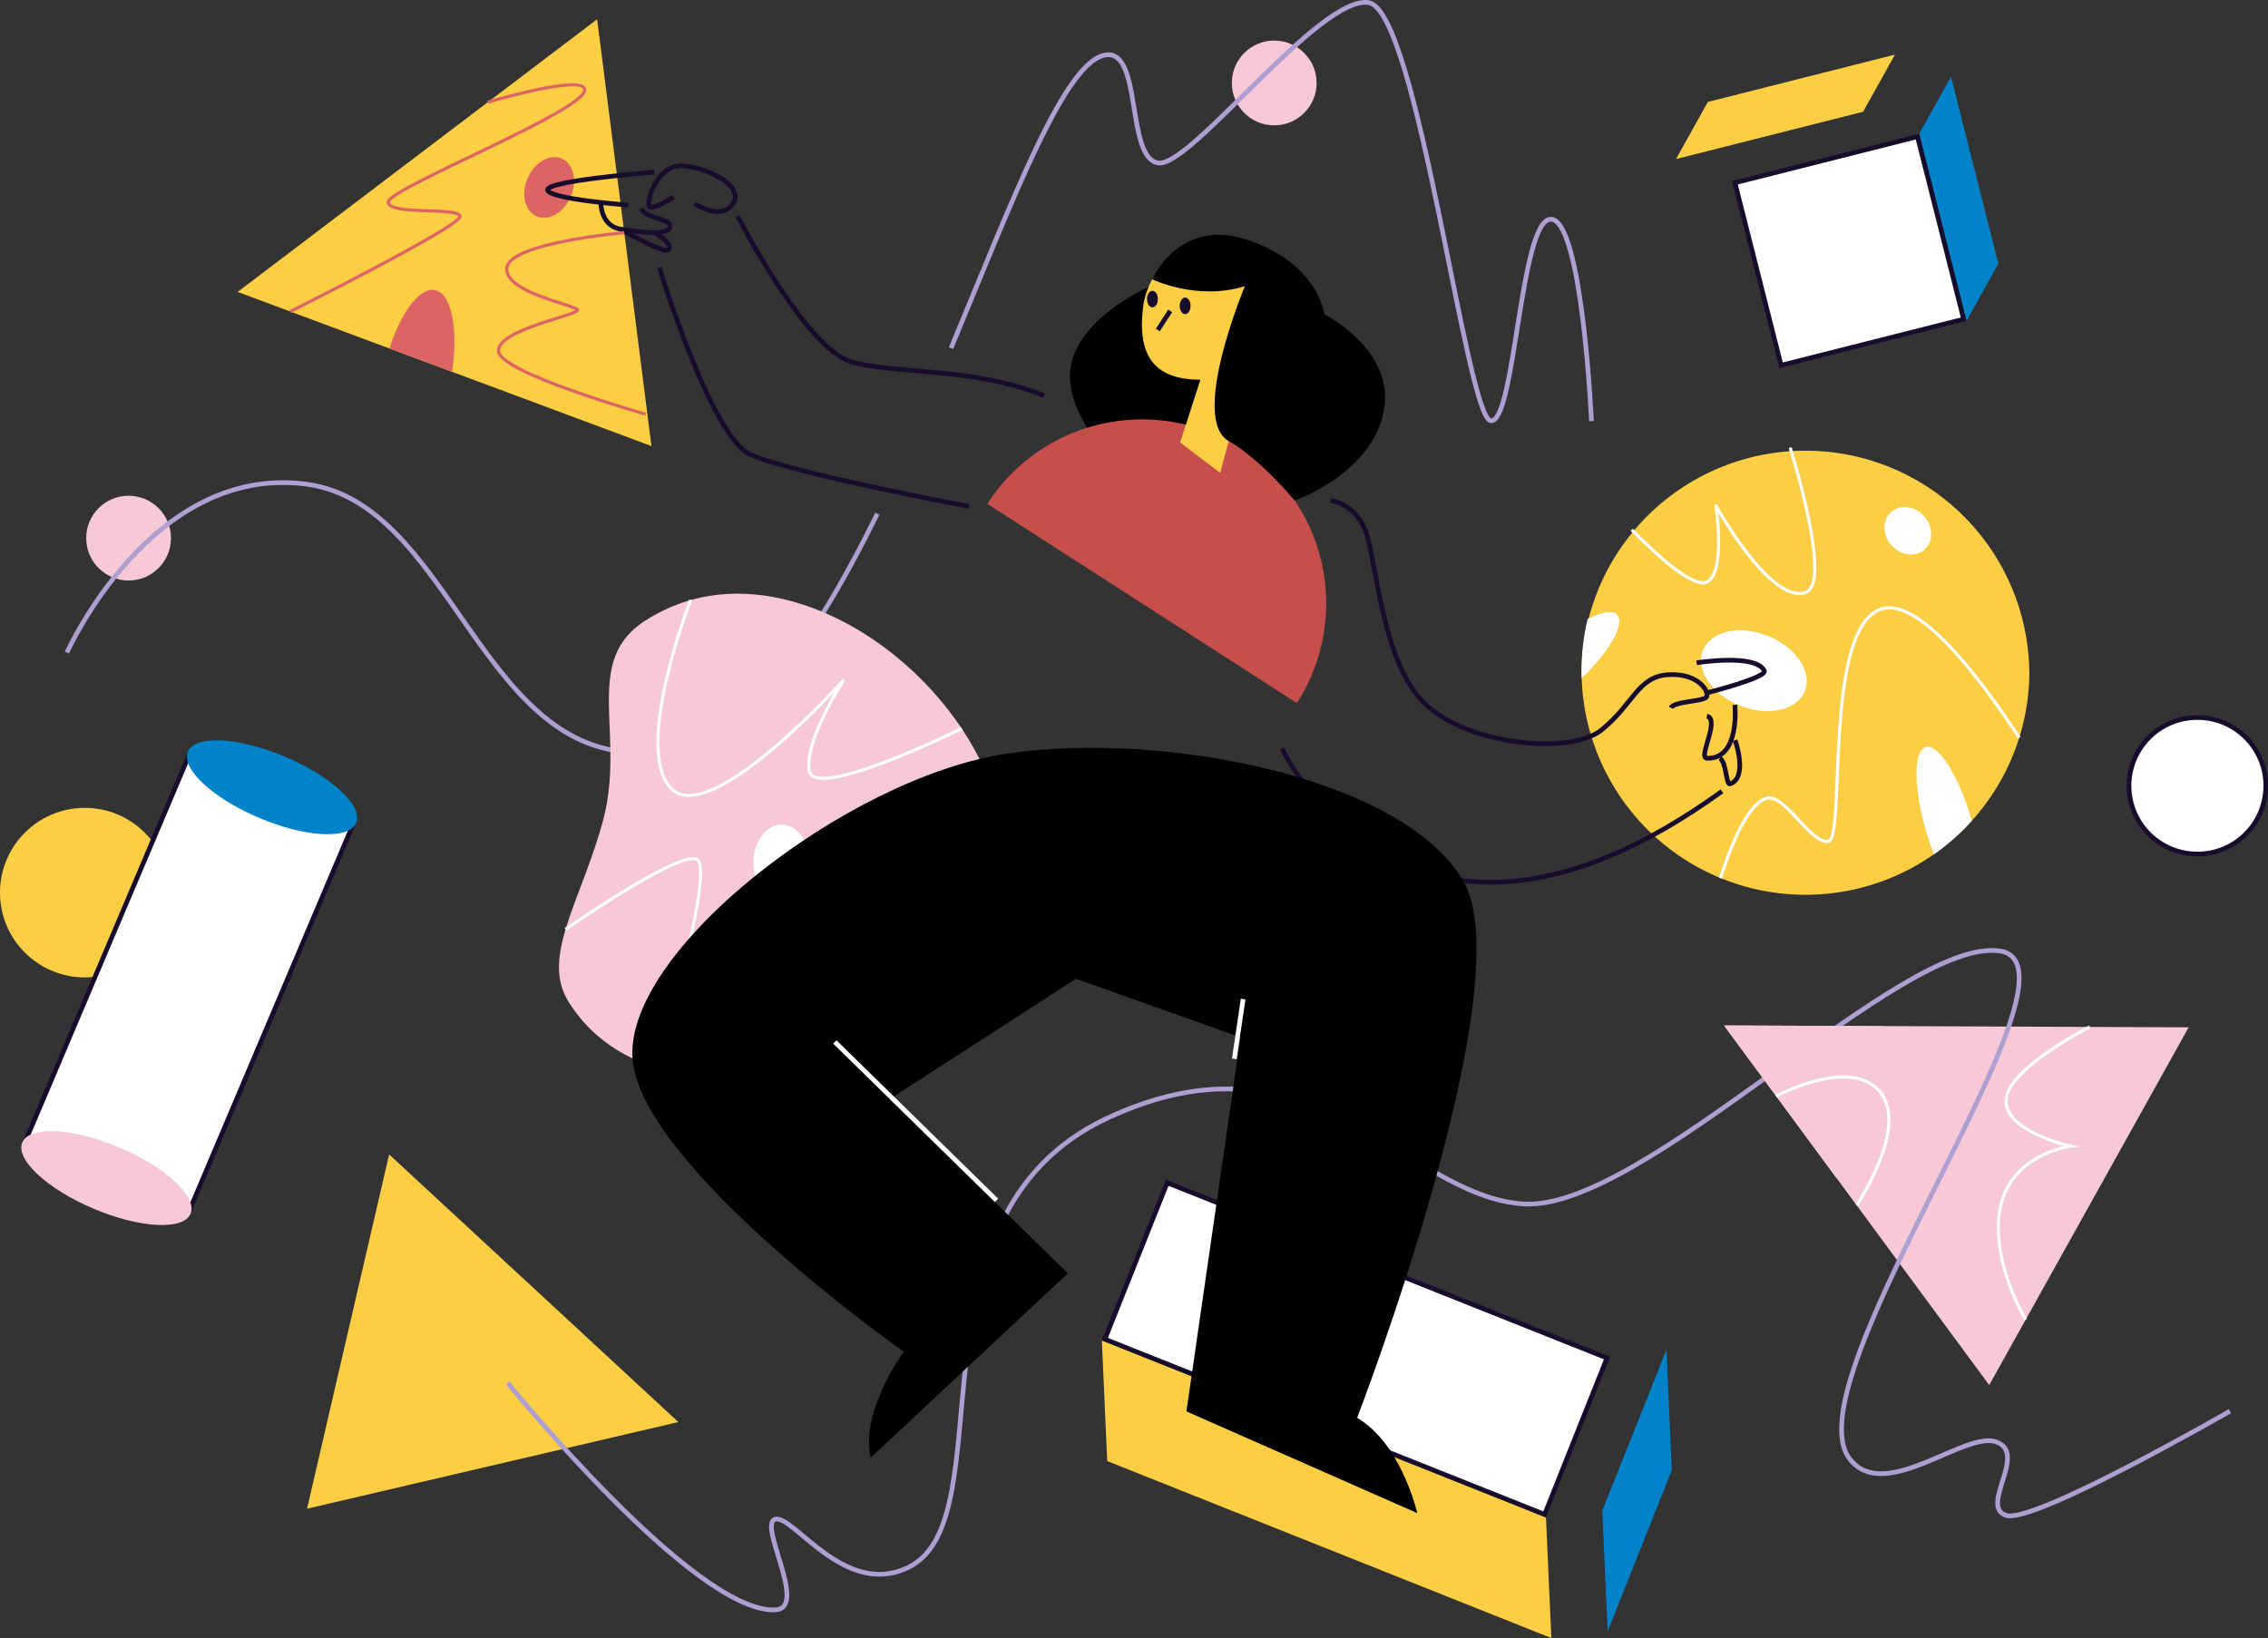 <svg id="Layer" xmlns="http://www.w3.org/2000/svg" viewBox="0 0 1453.73 1050.21"><rect x="0" y="0" width="1453.73" height="1050.21" fill="#333333" stroke="none"/><defs><style>.cls-1{fill:#f7c9d6;}.cls-12,.cls-13,.cls-2,.cls-3,.cls-7,.cls-9{fill:none;}.cls-2{stroke:#ae9fd3;}.cls-12,.cls-13,.cls-2,.cls-3,.cls-9{stroke-miterlimit:10;}.cls-13,.cls-2,.cls-9{stroke-width:3px;}.cls-13,.cls-3,.cls-7{stroke:#fff;}.cls-12,.cls-3,.cls-7{stroke-width:2px;}.cls-4{fill:#fff;}.cls-5{fill:#fcce44;}.cls-6{fill:#170c2c;}.cls-7{stroke-linejoin:round;}.cls-8{fill:#c64f4b;}.cls-9{stroke:#170c2c;}.cls-10{fill:#dd6464;}.cls-11{fill:#0083c8;}.cls-12{stroke:#dd6464;}</style></defs><title>6</title><circle class="cls-1" cx="816.74" cy="53.19" r="27.17"/><circle class="cls-1" cx="82.42" cy="345.01" r="27.17"/><path class="cls-2" d="M873.49,393.84c40.6-97.56,73.67-186,100-188.07,22.59-1.76,12.15,66.51,32.92,69.36s103.35-107.59,134.72-102.85,62.64,266.3,78.33,268.11,18.79-130.19,38.72-129.19S1284,440.64,1284,440.64" transform="translate(-263.91 -170.63)"/><path class="cls-2" d="M306.81,589s54-121.25,153.66-107.93,114.16,201.33,241.18,168C748.32,636.8,789.73,574.33,826.27,500" transform="translate(-263.91 -170.63)"/><path class="cls-1" d="M903.19,749.94C879.06,827.44,759.13,880.75,680.4,853.6a100.15,100.15,0,0,1-37.19-22.32,94.77,94.77,0,0,1-15-18.64c-17.5-28.36,7.5-63.1,21.84-114.49C665.67,642,636.6,595.44,676.85,569a106.78,106.78,0,0,1,24.51-12c25.25-8.58,52.29-7.06,78.2,1.59C858,584.69,926.18,676.09,903.19,749.94Z" transform="translate(-263.91 -170.63)"/><path class="cls-3" d="M626.43,766.43s71.68-49.92,83.89-45-21.83,119.79-21.83,119.79" transform="translate(-263.91 -170.63)"/><path class="cls-3" d="M706.64,555.3S669,651.59,694.44,676.46s110.36-69.9,110.36-69.9-25.44,38.57-22.16,58.26,97.69-27.11,97.69-27.11" transform="translate(-263.91 -170.63)"/><ellipse class="cls-4" cx="501.04" cy="553.39" rx="18.11" ry="24.75"/><circle class="cls-5" cx="54.35" cy="572.3" r="54.35"/><path class="cls-4" d="M1672.22,718.17a43.75,43.75,0,0,1,.17-87.5h.17a43.75,43.75,0,0,1-.17,87.49Z" transform="translate(-263.91 -170.63)"/><path class="cls-6" d="M1672.39,632.17h.17a42.25,42.25,0,0,1-.17,84.5h-.17a42.25,42.25,0,0,1,.17-84.5m0-3a45.25,45.25,0,0,0-.18,90.5h.18a45.25,45.25,0,0,0,.18-90.5Z" transform="translate(-263.91 -170.63)"/><path class="cls-5" d="M1564.69,601.35a143,143,0,0,1-36.92,95.53,144.72,144.72,0,0,1-24.24,21.45,143.53,143.53,0,0,1-225.8-112.88c-.06-1.74-.09-3.48-.08-5.24a143.52,143.52,0,0,1,287,1.14Z" transform="translate(-263.91 -170.63)"/><path class="cls-4" d="M1277.73,605.45c-.06-1.74-.09-3.48-.08-5.24a143.5,143.5,0,0,1,3.85-32.6c8.91-4.66,16-6,18.94-2.82C1305.69,570.44,1295.57,588.4,1277.73,605.45Z" transform="translate(-263.91 -170.63)"/><ellipse class="cls-4" cx="1388.1" cy="600.65" rx="24.09" ry="35.17" transform="translate(51.18 1495.99) rotate(-68.21)"/><ellipse class="cls-4" cx="1486.82" cy="511.01" rx="14.02" ry="16.11" transform="translate(-225.05 952.9) rotate(-41.9)"/><path class="cls-3" d="M1558.19,643.59c-24.65-37.72-64.69-91.11-89-82.32-36.83,13.34-22,147.41-33.45,148.82s-28.18-31.11-39.6-27.7c-12.71,3.8-23.81,33.43-29.43,51.24" transform="translate(-263.91 -170.63)"/><path class="cls-7" d="M1309.78,510.28c19.85,20.05,40.74,37.86,48.59,33.32,11.62-6.72,5.49-48.59,5.49-48.59s34.46,62.55,57.11,55.61c15.3-4.69-1.73-67-9.58-93" transform="translate(-263.91 -170.63)"/><polygon class="cls-5" points="417.57 286.01 289.8 238.39 249.63 223.43 152.31 187.16 354.58 33.72 382.74 12.35 386.53 42.09 417.57 286.01"/><polygon class="cls-1" points="1105.04 657.46 1402.88 658.64 1275.04 888.01 1105.04 657.46"/><path class="cls-3" d="M1603.46,829s-52.32,26.31-53.69,46.67,41.41,29.85,41.41,29.85-39.84,4.9-45.61,41.84c-5.18,33.24,16.76,69.32,16.76,69.32" transform="translate(-263.91 -170.63)"/><polygon class="cls-5" points="249.43 740.14 196.81 967.27 434.82 911.73 249.43 740.14"/><path class="cls-2" d="M589.27,1057.18s119.55,147.59,171.43,145.6c21.85-.83-11.48-55.43.23-58.15s44.72,50.95,85.41,30.8c63.14-31.26-7-224.34,126.45-287.5s191.11,49.68,267.71,54.59S1483,770.87,1545.76,780.34s-135.24,274.24-96.37,325.47c22.21,29.27,73.92-18.17,94.2-10.7s-11.24,41.49,6.28,47.1,143.34-66.82,143.34-66.82" transform="translate(-263.91 -170.63)"/><path d="M1001.49,353.93s-40.7,17.32-50,46.34,21.31,60.33,21.31,60.33l97.38-20.37Z" transform="translate(-263.91 -170.63)"/><path class="cls-8" d="M1095.18,621.4A118,118,0,1,0,896.75,493.64Z" transform="translate(-263.91 -170.63)"/><path class="cls-5" d="M1046,473.79l20-74s26.59-6.79,26.17-24.85-19.59-14.4-19.59-14.4-3-25.32-27.85-32.87-45.26,18.36-48,38.88c-4,30.3,5.39,47.5,36.6,47.54l-13,40.24" transform="translate(-263.91 -170.63)"/><line class="cls-9" x1="750.08" y1="199.33" x2="742.12" y2="211.57"/><path d="M1051.51,453.41c-25.27-14.32,10.35-99.31,10.35-99.31-30.69,9.59-59.39-4.42-59.39-4.42s17.4-40.6,62.17-24.91,48.11,47.37,48.11,47.37,46.35,23.13,37.93,63-56.93,56.32-56.93,56.32S1071.6,464.79,1051.51,453.41Z" transform="translate(-263.91 -170.63)"/><ellipse class="cls-10" cx="615.9" cy="290.8" rx="20.18" ry="15.03" transform="translate(-158.78 570.74) rotate(-66.69)"/><polygon class="cls-11" points="1068.15 865.36 1071.59 942.67 1030.45 1045.85 1027.01 968.54 1068.15 865.36"/><polygon class="cls-5" points="994.37 1050.21 709.7 936.74 706.26 859.43 990.93 972.9 994.37 1050.21"/><rect class="cls-4" x="1079.08" y="883.55" width="107.93" height="303.44" transform="translate(-512.08 1533.83) rotate(-68.27)"/><path class="cls-6" d="M1012.93,930.91,1292,1042.15l-38.85,97.48-279.1-111.25,38.86-97.47m-1.68-3.9-41.07,103,284.66,113.47,41.08-103L1011.25,927Z" transform="translate(-263.91 -170.63)"/><polygon class="cls-5" points="1074.28 101.98 1094.7 65.35 1214.62 35.02 1194.19 71.65 1074.28 101.98"/><polygon class="cls-11" points="1260.47 205.72 1280.89 169.08 1250.56 49.17 1230.14 85.8 1260.47 205.72"/><rect class="cls-4" x="1388.91" y="271.21" width="120.69" height="120.69" transform="translate(-300.97 194.86) rotate(-14.19)"/><path class="cls-6" d="M1491.88,260.08l28.85,114.09L1406.64,403l-28.86-114.1,114.1-28.85m2.17-3.65-119.92,30.33,30.33,119.92,119.92-30.33-30.33-119.92Z" transform="translate(-263.91 -170.63)"/><polygon class="cls-1" points="1105.04 657.46 1207.98 657.87 1177.36 755.54 1105.04 657.46"/><path class="cls-4" d="M1527.77,696.88a144.72,144.72,0,0,1-24.24,21.45c-1.83-4.62-3.55-9.6-5.09-14.84-8-27.44-8.14-51.58-.19-53.91s20.93,18,29,45.46C1527.42,695.66,1527.6,696.27,1527.77,696.88Z" transform="translate(-263.91 -170.63)"/><rect class="cls-4" x="250.66" y="743.62" width="269.12" height="114.15" transform="translate(-766.22 672.39) rotate(-67.04)"/><path class="cls-6" d="M386,656.49,488.3,699.85l-103.82,245L282.14,901.53,386,656.49m-1.59-3.93L278.21,903.12l107.86,45.7L492.23,698.26l-107.86-45.7Z" transform="translate(-263.91 -170.63)"/><ellipse class="cls-11" cx="438.3" cy="675.41" rx="21.29" ry="58.57" transform="translate(-618.5 644.86) rotate(-67.04)"/><ellipse class="cls-1" cx="332.14" cy="925.97" rx="21.29" ry="58.57" transform="translate(-913.95 699.92) rotate(-67.04)"/><path class="cls-9" d="M1116.74,491.51s14.77,1.35,22.08,18.61,10.13,84.48,38.33,111.6,93.41,32.8,113.17,17c20.68-16.54,23.21-34.37,42.91-35.52s26.41,11.18,24.55,14.25-20.93,2.68-22.79,7" transform="translate(-263.91 -170.63)"/><path class="cls-9" d="M1085.65,650.57s80.55,173,282,27.38" transform="translate(-263.91 -170.63)"/><path class="cls-9" d="M686.55,342.18s32.81,107.79,58,119.66,140.57,33.53,140.57,33.53" transform="translate(-263.91 -170.63)"/><path class="cls-9" d="M736.69,309.14s43.59,85.35,73.09,93.52,78.4,3.22,123.38,21.72" transform="translate(-263.91 -170.63)"/><path class="cls-9" d="M666.56,302.1s-50.24-3.69-51.65-9.64S683.26,281,683.26,281" transform="translate(-263.91 -170.63)"/><path class="cls-9" d="M695.71,296.88s-15.22,10-16,5.27,6-25,20.41-25.15,41.39,12.06,33.75,23.93-24.62.31-24.62.31" transform="translate(-263.91 -170.63)"/><path class="cls-9" d="M649,300.44s-.15,14.92,12.36,17,30.75,4.43,32-1.31-16.39-5-18.21-12" transform="translate(-263.91 -170.63)"/><path class="cls-9" d="M683.11,319.75s13.16,6.9,9.19,11.17c-2.48,2.65-30.92-13.46-30.92-13.46" transform="translate(-263.91 -170.63)"/><path class="cls-9" d="M1351.41,595.57s37.81-6.13,43.36,5.1c2.14,4.32-36.88,14.19-36.88,14.19" transform="translate(-263.91 -170.63)"/><path class="cls-9" d="M1375.92,622.51s3.58,35.16-18,34.24c-5.83-.25,8.7-24.81.11-27" transform="translate(-263.91 -170.63)"/><path class="cls-9" d="M1376.07,645.21s8.54,23.95-3.23,28c-2.66.91-2.27-14.3-6.58-16.4" transform="translate(-263.91 -170.63)"/><ellipse class="cls-6" cx="1006.58" cy="363.83" rx="5.31" ry="3.48" transform="matrix(0, -1, 1, 0, 374.86, 1198.33)"/><ellipse class="cls-6" cx="1023.49" cy="366.71" rx="5.31" ry="3.48" transform="translate(388.82 1218.11) rotate(-89.77)"/><path class="cls-12" d="M664.07,319.81s-73.5,6.39-75.32,22.5,44.93,23.86,45.31,27.11-52.2,12.74-50.58,26.59,94.24,40.17,94.24,40.17" transform="translate(-263.91 -170.63)"/><path class="cls-12" d="M576.6,236.13s61-18.1,62.14-8.11c1.53,13.12-126.17,63.54-126,72.19s45,3,46.09,9.06-108.91,61.09-108.91,61.09" transform="translate(-263.91 -170.63)"/><path class="cls-10" d="M553.71,409l-40.17-15c7.59-23.52,19.5-39.44,29.25-37.38C553.37,358.9,557.78,381.49,553.71,409Z" transform="translate(-263.91 -170.63)"/><path d="M909.06,653.86c-102.52,15.29-246.7,127.61-239.59,196.87S843.2,1037.26,843.2,1037.26s-28.15,38.35-21.19,67.92L948.4,987,834.07,875.38l119.46-77.22,105.54,37.49-34.69,239.87,147.95,65.2s-10-44.35-38.53-61.08c0,0,107.26-278.65,67.83-344.66S1009.49,638.89,909.06,653.86Z" transform="translate(-263.91 -170.63)"/><line class="cls-13" x1="535.1" y1="668.02" x2="638.73" y2="769.56"/><line class="cls-13" x1="796.82" y1="640.52" x2="791.16" y2="678.85"/><path class="cls-3" d="M1402.38,873.43s45.17-24.51,65.2-4.34C1489.29,891,1454,943.37,1454,943.37" transform="translate(-263.91 -170.63)"/></svg>